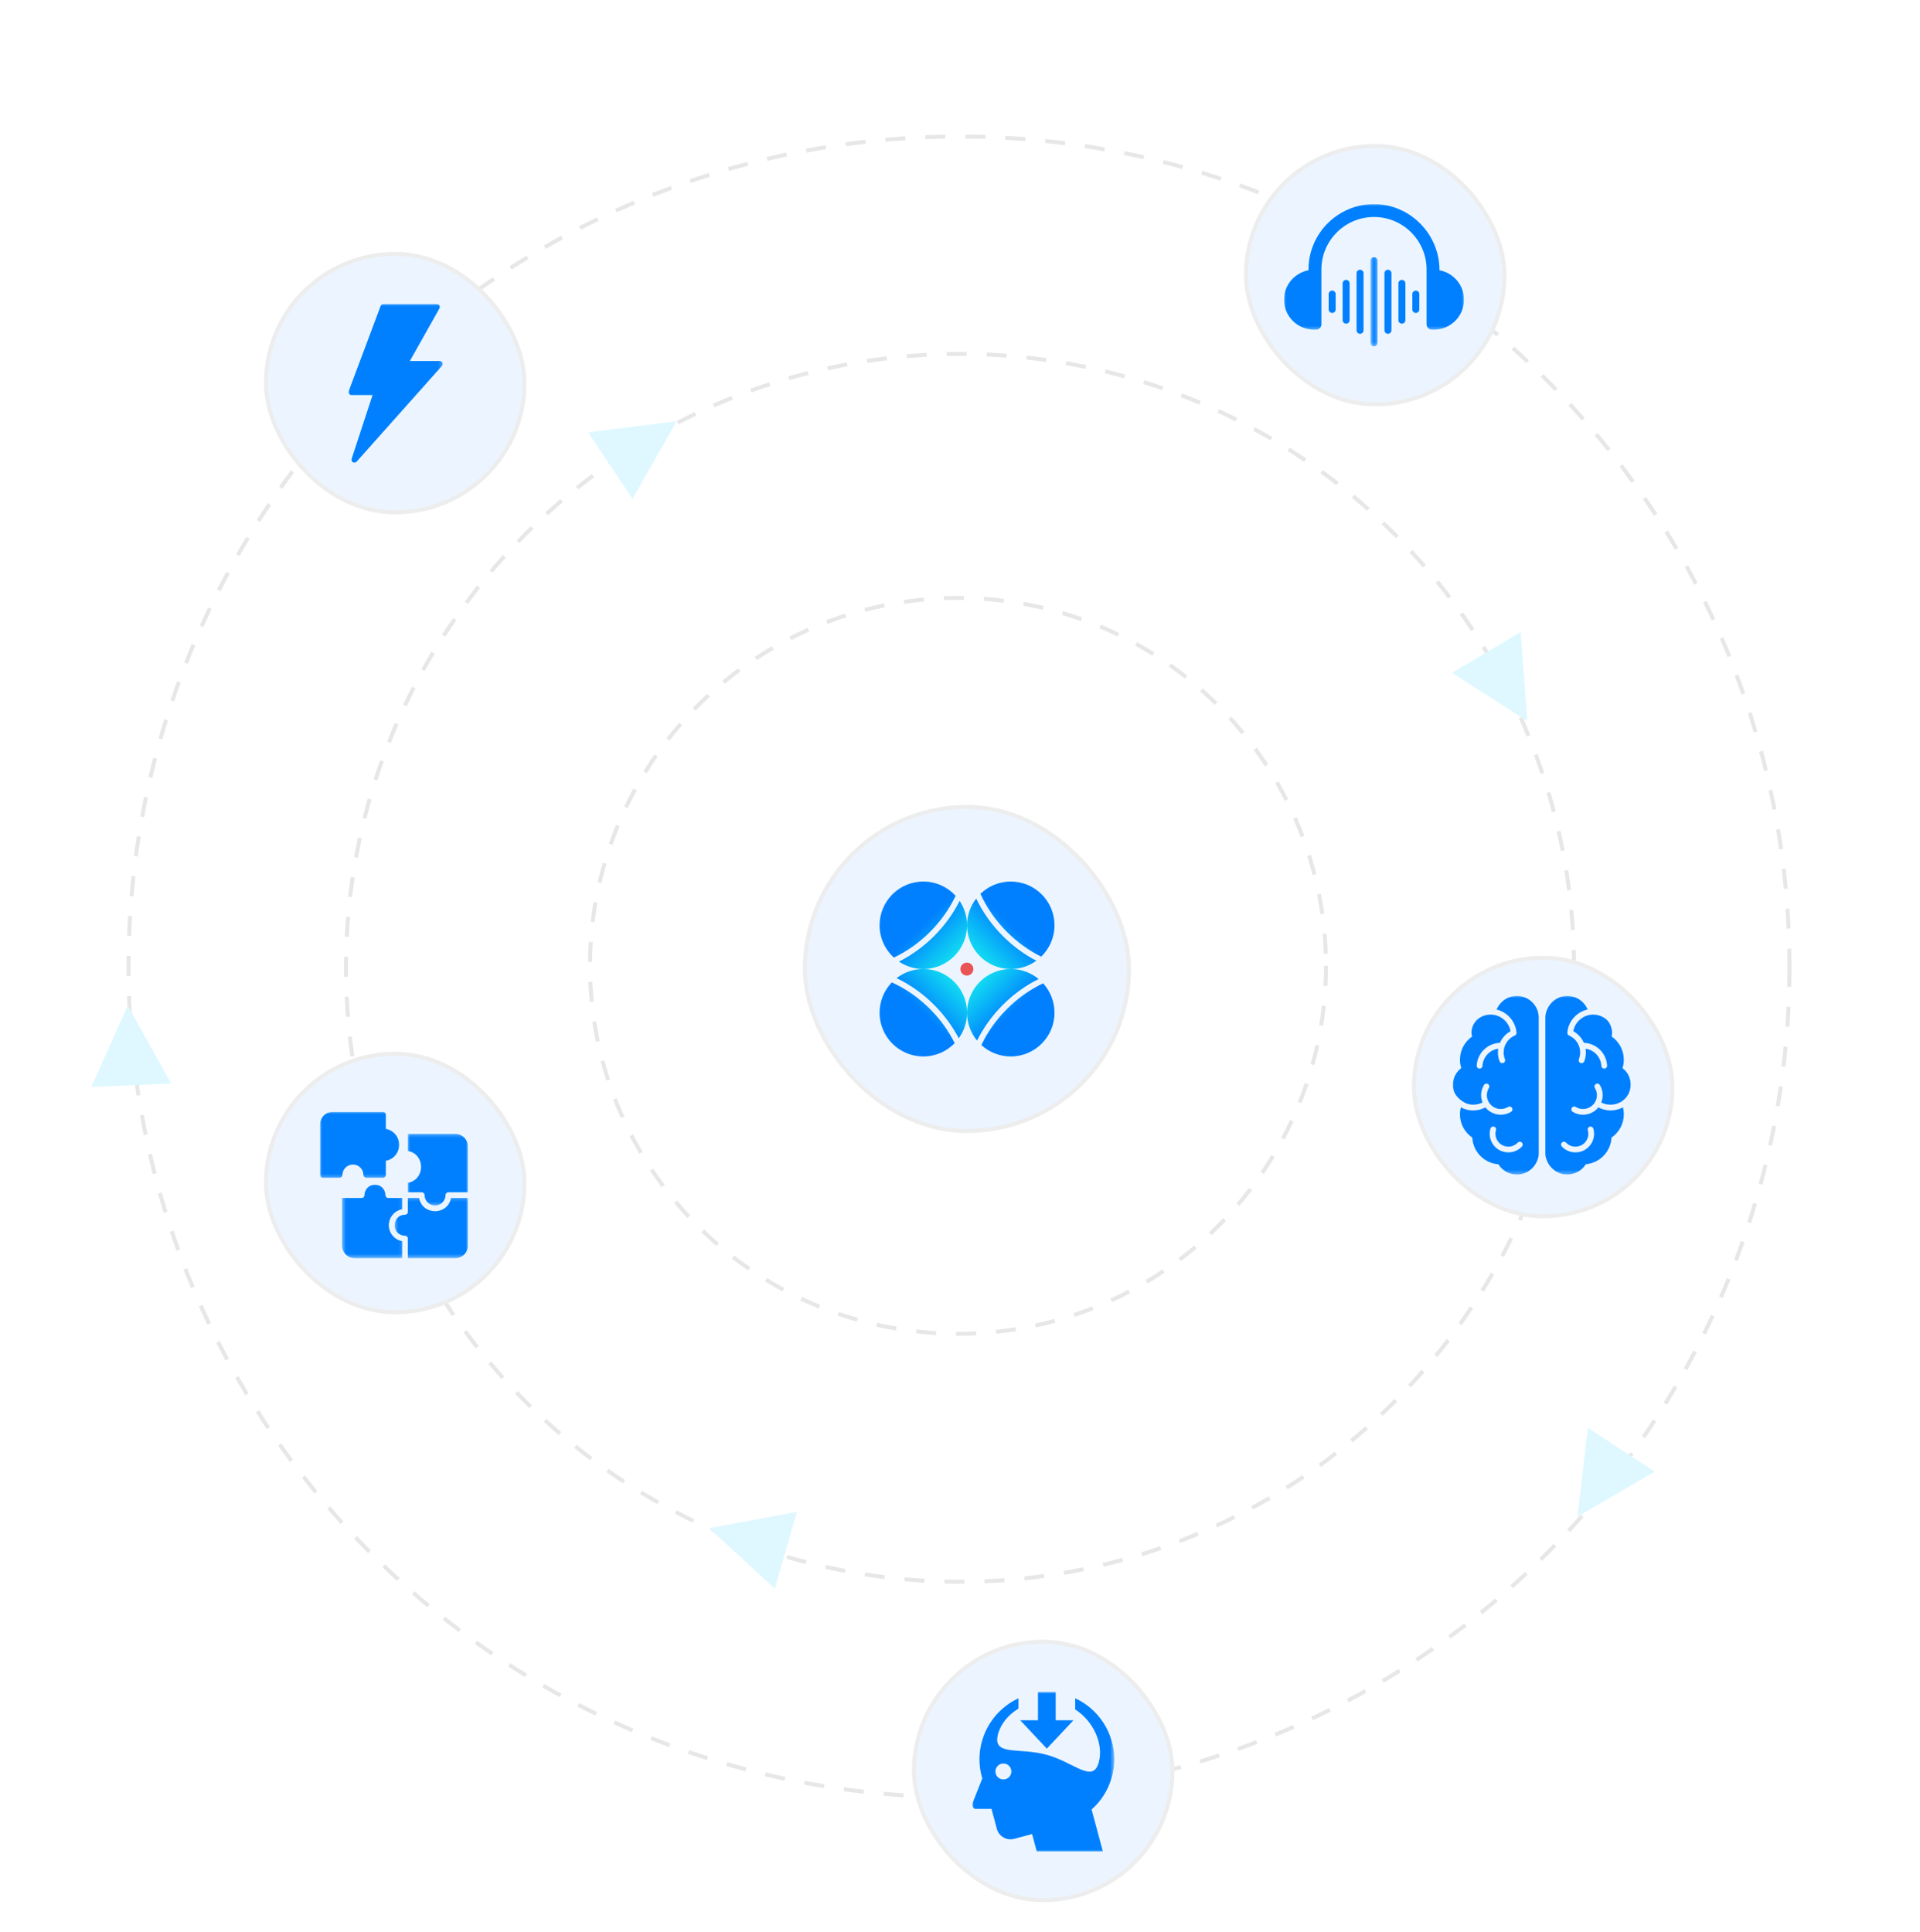 <?xml version="1.0" encoding="UTF-8"?>
<svg xmlns="http://www.w3.org/2000/svg" width="480" height="483" viewBox="0 0 480 483" fill="none">
  <rect width="480" height="483" rx="16" fill="white"></rect>
  <g filter="url(#filter0_d_28_726)">
    <rect x="198" y="198" width="82" height="82" rx="41" fill="#ECF5FF"></rect>
    <rect x="198.5" y="198.5" width="81" height="81" rx="40.5" stroke="#EDEDED"></rect>
    <g clip-path="url(#paint0_diamond_28_726_clip_path)" data-figma-skip-parse="true">
      <g transform="matrix(-1.01092e-06 0.022 -0.022 -1.01092e-06 239.027 239.007)">
        <rect x="0" y="0" width="1000" height="1000" fill="url(#paint0_diamond_28_726)" opacity="1" shape-rendering="crispEdges"></rect>
        <rect x="0" y="0" width="1000" height="1000" transform="scale(1 -1)" fill="url(#paint0_diamond_28_726)" opacity="1" shape-rendering="crispEdges"></rect>
        <rect x="0" y="0" width="1000" height="1000" transform="scale(-1 1)" fill="url(#paint0_diamond_28_726)" opacity="1" shape-rendering="crispEdges"></rect>
        <rect x="0" y="0" width="1000" height="1000" transform="scale(-1)" fill="url(#paint0_diamond_28_726)" opacity="1" shape-rendering="crispEdges"></rect>
      </g>
    </g>
    <path d="M220.224 242.351C223.707 243.911 226.972 246.205 229.762 248.995C232.287 251.521 234.406 254.434 235.941 257.546C233.954 259.596 231.173 260.873 228.093 260.873C222.054 260.873 217.159 255.977 217.16 249.939C217.16 246.991 218.328 244.317 220.224 242.351ZM258.049 242.583C259.816 244.526 260.893 247.108 260.893 249.941C260.893 255.979 255.997 260.874 249.959 260.874C247.125 260.874 244.544 259.796 242.602 258.028C244.153 254.736 246.359 251.652 249.014 248.997C251.67 246.341 254.755 244.135 258.049 242.583ZM249.96 239.008C252.604 239.008 255.03 239.946 256.921 241.509C253.65 243.124 250.607 245.344 247.984 247.967C245.361 250.589 243.142 253.631 241.527 256.901C239.965 255.01 239.027 252.585 239.027 249.94C239.027 243.902 243.922 239.008 249.96 239.008ZM228.094 239.007C234.132 239.007 239.027 243.902 239.027 249.94C239.027 252.327 238.258 254.534 236.96 256.331C235.374 253.277 233.262 250.435 230.792 247.965C228.05 245.222 224.848 242.921 221.407 241.291C223.256 239.86 225.575 239.007 228.094 239.007ZM237.176 221.986C238.345 223.726 239.028 225.82 239.028 228.074C239.027 234.112 234.132 239.007 228.094 239.007C225.84 239.007 223.746 238.324 222.006 237.155C225.22 235.547 228.21 233.356 230.793 230.774C233.377 228.19 235.568 225.2 237.176 221.986ZM241.311 221.389C242.941 224.83 245.242 228.032 247.985 230.774C250.454 233.244 253.297 235.355 256.351 236.942C254.553 238.24 252.347 239.008 249.96 239.008C243.922 239.007 239.028 234.112 239.028 228.074C239.028 225.556 239.881 223.238 241.311 221.389ZM228.095 217.14C231.296 217.14 234.176 218.516 236.176 220.709C234.624 224.003 232.419 227.088 229.763 229.743C227.107 232.399 224.023 234.603 220.729 236.154C218.537 234.154 217.16 231.274 217.161 228.073C217.161 222.034 222.056 217.139 228.095 217.14ZM249.961 217.141C255.999 217.141 260.894 222.036 260.894 228.075C260.894 231.156 259.617 233.936 257.566 235.923C254.454 234.387 251.54 232.27 249.015 229.744C246.225 226.954 243.932 223.689 242.372 220.207C244.338 218.309 247.012 217.141 249.961 217.141Z" data-figma-gradient-fill="{&quot;type&quot;:&quot;GRADIENT_DIAMOND&quot;,&quot;stops&quot;:[{&quot;color&quot;:{&quot;r&quot;:0.094117648899555206,&quot;g&quot;:1.0,&quot;b&quot;:0.92549020051956177,&quot;a&quot;:1.0},&quot;position&quot;:0.0},{&quot;color&quot;:{&quot;r&quot;:0.0,&quot;g&quot;:0.50196081399917603,&quot;b&quot;:1.0,&quot;a&quot;:1.0},&quot;position&quot;:1.0}],&quot;stopsVar&quot;:[{&quot;color&quot;:{&quot;r&quot;:0.094117648899555206,&quot;g&quot;:1.0,&quot;b&quot;:0.92549020051956177,&quot;a&quot;:1.0},&quot;position&quot;:0.0},{&quot;color&quot;:{&quot;r&quot;:0.0,&quot;g&quot;:0.50196081399917603,&quot;b&quot;:1.0,&quot;a&quot;:1.0},&quot;position&quot;:1.0}],&quot;transform&quot;:{&quot;m00&quot;:-0.0020218454301357269,&quot;m01&quot;:-43.73339843750,&quot;m02&quot;:260.89443969726562,&quot;m10&quot;:43.73339843750,&quot;m11&quot;:-0.0020218454301357269,&quot;m12&quot;:217.14118957519531},&quot;opacity&quot;:1.0,&quot;blendMode&quot;:&quot;NORMAL&quot;,&quot;visible&quot;:true}"></path>
    <circle cx="238.985" cy="239.03" r="1.62" transform="rotate(-44.997 238.985 239.03)" fill="#E95454"></circle>
  </g>
  <circle cx="239.5" cy="241.5" r="92" stroke="#E7E7E7" stroke-dasharray="5 5"></circle>
  <circle cx="240" cy="242" r="153.5" stroke="#E7E7E7" stroke-dasharray="5 5"></circle>
  <circle cx="239.75" cy="241.75" r="207.625" stroke="#E7E7E7" stroke-dasharray="5 5"></circle>
  <g filter="url(#filter1_d_28_726)">
    <rect x="311" y="34" width="65.6" height="65.6" rx="32.8" fill="#ECF5FF"></rect>
    <rect x="311.5" y="34.5" width="64.6" height="64.6" rx="32.3" stroke="#EDEDED"></rect>
    <mask id="mask0_28_726" style="mask-type:luminance" maskUnits="userSpaceOnUse" x="321" y="49" width="45" height="32">
      <path d="M321 49H366V80.61H321V49Z" fill="white"></path>
    </mask>
    <g mask="url(#mask0_28_726)">
      <path d="M359.871 65.58V65.515C359.871 56.533 352.508 49.041 343.507 49.037C334.477 49.033 327.129 56.363 327.129 65.373V65.58C323.641 66.222 321 69.272 321 72.939C321 74.403 321.445 75.859 322.256 77.081C322.529 77.493 322.846 77.88 323.198 78.231C324.248 79.28 325.607 80.018 327.129 80.298C327.136 80.299 327.148 80.301 327.162 80.302C327.597 80.38 328.043 80.423 328.5 80.423H329.021C329.757 80.423 330.355 79.828 330.355 79.093V65.373C330.355 58.14 336.251 52.256 343.5 52.256C350.749 52.256 356.645 58.14 356.645 65.373V79.093C356.645 79.828 357.243 80.423 357.979 80.423H358.5C358.957 80.423 359.403 80.38 359.838 80.302C359.852 80.301 359.864 80.299 359.871 80.298C361.393 80.018 362.752 79.28 363.802 78.231C363.96 78.074 364.109 77.911 364.251 77.741C365.047 76.789 365.6 75.639 365.849 74.424C365.949 73.937 366 73.438 366 72.939C366 69.272 363.359 66.222 359.871 65.58Z" fill="#0080FF"></path>
    </g>
    <path d="M333.041 70.66C332.557 70.66 332.166 71.051 332.166 71.534V75.376C332.166 75.858 332.557 76.25 333.041 76.25C333.523 76.25 333.917 75.858 333.917 75.376V71.534C333.917 71.051 333.523 70.66 333.041 70.66Z" fill="#0080FF"></path>
    <path d="M336.528 67.978C336.045 67.978 335.652 68.369 335.652 68.852V78.06C335.652 78.541 336.045 78.933 336.528 78.933C337.01 78.933 337.402 78.541 337.402 78.06V68.852C337.402 68.369 337.01 67.978 336.528 67.978Z" fill="#0080FF"></path>
    <path d="M340.013 65.444C339.531 65.444 339.138 65.835 339.138 66.319V80.593C339.138 81.075 339.531 81.466 340.013 81.466C340.497 81.466 340.889 81.075 340.889 80.593V66.319C340.889 65.835 340.497 65.444 340.013 65.444Z" fill="#0080FF"></path>
    <mask id="mask1_28_726" style="mask-type:luminance" maskUnits="userSpaceOnUse" x="342" y="62" width="3" height="23">
      <path d="M342.573 62.071H344.595V84.646H342.573V62.071Z" fill="white"></path>
    </mask>
    <g mask="url(#mask1_28_726)">
      <path d="M343.5 62.3C343.017 62.3 342.624 62.692 342.624 63.173V83.736C342.624 84.219 343.017 84.609 343.5 84.609C343.983 84.609 344.376 84.219 344.376 83.736V63.173C344.376 62.692 343.983 62.3 343.5 62.3Z" fill="#0080FF"></path>
    </g>
    <path d="M346.987 65.444C346.503 65.444 346.111 65.835 346.111 66.319V80.593C346.111 81.075 346.503 81.466 346.987 81.466C347.469 81.466 347.862 81.075 347.862 80.593V66.319C347.862 65.835 347.469 65.444 346.987 65.444Z" fill="#0080FF"></path>
    <path d="M350.472 67.978C349.99 67.978 349.598 68.369 349.598 68.852V78.06C349.598 78.541 349.99 78.933 350.472 78.933C350.956 78.933 351.348 78.541 351.348 78.06V68.852C351.348 68.369 350.956 67.978 350.472 67.978Z" fill="#0080FF"></path>
    <path d="M353.959 70.66C353.477 70.66 353.083 71.051 353.083 71.534V75.376C353.083 75.858 353.477 76.25 353.959 76.25C354.443 76.25 354.834 75.858 354.834 75.376V71.534C354.834 71.051 354.443 70.66 353.959 70.66Z" fill="#0080FF"></path>
  </g>
  <g filter="url(#filter2_d_28_726)">
    <rect x="353" y="237" width="65.6" height="65.6" rx="32.8" fill="#ECF5FF"></rect>
    <rect x="353.5" y="237.5" width="64.6" height="64.6" rx="32.3" stroke="#EDEDED"></rect>
    <mask id="mask2_28_726" style="mask-type:luminance" maskUnits="userSpaceOnUse" x="363" y="247" width="45" height="45">
      <path d="M363 247H408V291.659H363V247Z" fill="white"></path>
    </mask>
    <g mask="url(#mask2_28_726)">
      <path d="M379.222 247.014C376.926 247.014 374.964 248.429 374.156 250.432C376.828 251.075 378.902 253.383 379.127 256.212C379.152 256.517 378.978 256.805 378.696 256.925C376.418 257.898 375.315 260.556 376.239 262.852C376.386 263.218 376.207 263.635 375.839 263.783C375.752 263.816 375.662 263.834 375.573 263.834C375.289 263.834 375.019 263.664 374.907 263.385C374.49 262.348 374.39 261.256 374.557 260.216C372.426 260.517 370.725 262.295 370.61 264.519C370.591 264.903 370.274 265.2 369.894 265.2C369.882 265.2 369.87 265.198 369.857 265.198C369.461 265.178 369.158 264.841 369.177 264.447C369.341 261.309 371.897 258.85 374.99 258.745C375.516 257.542 376.427 256.503 377.636 255.849C377.213 253.479 375.109 251.684 372.648 251.684C371.487 251.684 370.369 252.078 369.486 252.794C367.97 254.021 367.586 256.112 368.039 257.162C366.198 258.433 364.99 260.555 364.99 262.959C364.99 263.692 365.102 264.401 365.31 265.065L365.317 265.075C363.156 266.648 362.551 269.796 364.01 271.847C364.781 272.929 366.182 273.948 367.521 274.155C368.6 274.324 369.683 274.145 370.635 273.651C370.548 273.436 370.477 273.213 370.422 272.984C370.113 271.712 370.319 270.398 371.001 269.282C371.207 268.944 371.647 268.838 371.986 269.044C372.325 269.248 372.432 269.69 372.226 270.026C371.743 270.816 371.597 271.746 371.816 272.646C372.034 273.545 372.59 274.306 373.383 274.788C374.504 275.469 375.898 275.466 377.016 274.779C377.354 274.571 377.796 274.676 378.004 275.013C378.211 275.349 378.106 275.789 377.769 275.997C376.974 276.485 376.082 276.728 375.191 276.728C374.309 276.728 373.424 276.489 372.636 276.009C372.137 275.707 371.706 275.326 371.352 274.883C370.415 275.384 369.38 275.651 368.318 275.651C367.979 275.651 367.638 275.624 367.299 275.571C366.556 275.453 365.853 275.217 365.212 274.871C365.068 275.432 364.99 276.02 364.99 276.625C364.99 279.044 366.212 281.178 368.073 282.447C368.252 285.993 371.057 288.847 374.589 289.113C375.555 290.651 377.268 291.675 379.222 291.675C381.775 291.675 383.842 289.953 384.518 287.614C384.616 287.279 384.687 286.876 384.687 286.499C384.687 286.499 384.685 252.312 384.681 252.249C384.566 249.338 382.167 247.014 379.222 247.014ZM380.486 284.674C379.587 285.627 378.362 286.142 377.098 286.142C376.661 286.142 376.219 286.08 375.786 285.954C374.591 285.608 373.602 284.816 373.004 283.728C372.405 282.641 372.267 281.384 372.615 280.192C372.727 279.812 373.124 279.596 373.504 279.706C373.886 279.816 374.104 280.214 373.992 280.592C373.495 282.295 374.481 284.084 376.187 284.58C377.359 284.921 378.605 284.582 379.44 283.694C379.712 283.406 380.166 283.392 380.454 283.662C380.743 283.934 380.757 284.386 380.486 284.674ZM402.627 275.649C401.565 275.649 400.53 275.384 399.591 274.883C399.238 275.326 398.806 275.707 398.309 276.009C397.519 276.489 396.636 276.728 395.752 276.728C394.861 276.728 393.969 276.485 393.176 275.997C392.838 275.789 392.734 275.349 392.941 275.013C393.149 274.676 393.591 274.571 393.929 274.779C395.047 275.466 396.439 275.469 397.561 274.788C398.353 274.306 398.911 273.545 399.129 272.646C399.348 271.748 399.202 270.817 398.719 270.026C398.513 269.69 398.62 269.248 398.957 269.044C399.296 268.838 399.738 268.944 399.944 269.282C400.626 270.398 400.832 271.712 400.523 272.984C400.468 273.213 400.395 273.435 400.31 273.651C401.262 274.145 402.343 274.324 403.424 274.157C404.761 273.948 405.942 273.234 406.736 272.14C408.202 270.12 408.012 266.872 405.626 265.077L405.635 265.066L405.631 265.065C405.841 264.401 405.954 263.694 405.954 262.961C405.954 260.556 404.747 258.435 402.904 257.162C403.241 256.112 402.904 253.893 401.418 252.753C400.534 252.075 399.443 251.686 398.305 251.686C395.844 251.686 393.74 253.479 393.318 255.849C394.527 256.505 395.438 257.542 395.963 258.745C399.056 258.852 401.613 261.309 401.777 264.447C401.796 264.841 401.492 265.178 401.097 265.198C401.084 265.2 401.072 265.2 401.059 265.2C400.679 265.2 400.363 264.903 400.344 264.521C400.228 262.295 398.531 260.516 396.397 260.216C396.564 261.256 396.464 262.348 396.047 263.385C395.935 263.664 395.665 263.834 395.381 263.834C395.292 263.834 395.202 263.818 395.115 263.783C394.747 263.635 394.568 263.218 394.715 262.852C395.638 260.558 394.536 257.898 392.258 256.925C391.975 256.805 391.801 256.517 391.826 256.212C392.055 253.349 394.177 251.02 396.899 250.411C396.084 248.42 394.129 247.014 391.842 247.014C389.138 247.014 386.991 248.953 386.436 251.503C386.374 251.789 386.34 252.13 386.34 252.44V286.497C386.34 286.948 386.441 287.419 386.574 287.81C387.339 290.042 389.335 291.673 391.819 291.673C393.776 291.673 395.491 290.647 396.457 289.106C399.941 288.792 402.695 285.958 402.872 282.447C404.733 281.176 405.954 279.044 405.954 276.624C405.954 276.018 405.876 275.432 405.733 274.871C405.092 275.216 404.388 275.453 403.646 275.569C403.305 275.624 402.964 275.649 402.627 275.649ZM397.941 283.729C397.341 284.816 396.354 285.608 395.159 285.956C394.726 286.082 394.284 286.142 393.847 286.142C392.583 286.142 391.356 285.627 390.459 284.676C390.187 284.386 390.202 283.934 390.489 283.664C390.779 283.392 391.231 283.406 391.503 283.696C392.339 284.582 393.586 284.921 394.758 284.582C395.585 284.34 396.269 283.793 396.682 283.04C397.096 282.288 397.192 281.419 396.952 280.594C396.841 280.214 397.059 279.818 397.439 279.706C397.821 279.596 398.218 279.814 398.328 280.192C398.678 281.384 398.54 282.641 397.941 283.729Z" fill="#0080FF"></path>
    </g>
  </g>
  <g filter="url(#filter3_d_28_726)">
    <rect x="66" y="261" width="65.6" height="65.6" rx="32.8" fill="#ECF5FF"></rect>
    <rect x="66.5" y="261.5" width="64.6" height="64.6" rx="32.3" stroke="#EDEDED"></rect>
    <mask id="mask3_28_726" style="mask-type:luminance" maskUnits="userSpaceOnUse" x="80" y="276" width="21" height="17">
      <path d="M80 276H100.143V292.672H80V276Z" fill="white"></path>
    </mask>
    <g mask="url(#mask3_28_726)">
      <path d="M90.855 291.768C90.855 291.863 90.874 291.954 90.91 292.042C90.947 292.129 90.998 292.206 91.064 292.274C91.131 292.34 91.208 292.391 91.296 292.427C91.383 292.464 91.475 292.482 91.568 292.482H95.746C95.839 292.482 95.93 292.464 96.018 292.427C96.106 292.391 96.182 292.34 96.248 292.274C96.316 292.206 96.367 292.129 96.403 292.042C96.44 291.954 96.458 291.863 96.458 291.768V288.237C96.69 288.197 96.917 288.135 97.138 288.054C97.359 287.972 97.571 287.871 97.776 287.754C97.981 287.636 98.172 287.5 98.352 287.349C98.532 287.197 98.699 287.031 98.849 286.85C99 286.669 99.136 286.475 99.253 286.272C99.37 286.068 99.468 285.854 99.549 285.633C99.629 285.41 99.691 285.183 99.731 284.951C99.772 284.719 99.793 284.485 99.793 284.249C99.793 284.014 99.772 283.78 99.731 283.548C99.691 283.314 99.629 283.087 99.549 282.866C99.468 282.645 99.37 282.431 99.253 282.226C99.136 282.022 99 281.83 98.849 281.649C98.699 281.468 98.532 281.302 98.352 281.15C98.172 280.998 97.981 280.863 97.776 280.744C97.571 280.625 97.359 280.527 97.138 280.444C96.917 280.364 96.69 280.302 96.458 280.26V276.729C96.458 276.634 96.442 276.543 96.405 276.455C96.369 276.367 96.318 276.291 96.25 276.223C96.184 276.157 96.106 276.104 96.018 276.069C95.93 276.033 95.839 276.015 95.746 276.015H83.151C82.946 276.015 82.741 276.035 82.538 276.075C82.335 276.115 82.14 276.175 81.95 276.254C81.758 276.333 81.577 276.431 81.407 276.545C81.235 276.66 81.076 276.79 80.93 276.936C80.784 277.082 80.654 277.241 80.539 277.413C80.426 277.584 80.329 277.765 80.249 277.957C80.17 278.147 80.112 278.345 80.071 278.546C80.031 278.749 80.011 278.953 80.011 279.16V291.768C80.011 291.863 80.029 291.954 80.066 292.042C80.102 292.129 80.153 292.206 80.219 292.274C80.287 292.34 80.364 292.391 80.451 292.427C80.539 292.464 80.63 292.482 80.724 292.482H84.901C84.995 292.482 85.086 292.464 85.174 292.427C85.261 292.391 85.338 292.34 85.404 292.274C85.472 292.206 85.523 292.129 85.559 292.042C85.596 291.954 85.614 291.863 85.614 291.768C85.616 291.598 85.634 291.428 85.671 291.261C85.705 291.093 85.757 290.931 85.822 290.773C85.89 290.616 85.97 290.466 86.067 290.326C86.162 290.183 86.272 290.053 86.392 289.933C86.513 289.812 86.647 289.706 86.789 289.611C86.93 289.516 87.082 289.438 87.239 289.372C87.398 289.308 87.56 289.258 87.727 289.226C87.895 289.193 88.063 289.176 88.235 289.176C88.405 289.176 88.575 289.193 88.743 289.226C88.909 289.258 89.072 289.308 89.231 289.372C89.388 289.438 89.538 289.516 89.68 289.611C89.823 289.706 89.954 289.812 90.077 289.933C90.197 290.053 90.307 290.183 90.402 290.326C90.499 290.466 90.579 290.616 90.647 290.773C90.713 290.931 90.764 291.093 90.799 291.261C90.833 291.428 90.853 291.598 90.855 291.768Z" fill="#0080FF"></path>
    </g>
    <mask id="mask4_28_726" style="mask-type:luminance" maskUnits="userSpaceOnUse" x="101" y="281" width="16" height="19">
      <path d="M101.821 281.315H117V299.561H101.821V281.315Z" fill="white"></path>
    </mask>
    <g mask="url(#mask4_28_726)">
      <path d="M113.848 281.535H101.969C101.969 282.419 101.967 284.859 101.969 285.78C106.371 286.589 106.364 292.945 101.969 293.757V296.114H105.43C105.525 296.116 105.617 296.134 105.704 296.169C105.792 296.206 105.869 296.259 105.935 296.325C106.002 296.392 106.053 296.469 106.09 296.557C106.126 296.644 106.145 296.736 106.145 296.831C106.146 297.001 106.165 297.171 106.199 297.337C106.236 297.505 106.285 297.668 106.353 297.825C106.421 297.982 106.501 298.132 106.596 298.273C106.693 298.413 106.801 298.545 106.923 298.666C107.044 298.784 107.177 298.892 107.318 298.987C107.46 299.08 107.612 299.161 107.769 299.227C107.926 299.291 108.089 299.34 108.257 299.373C108.425 299.406 108.593 299.422 108.765 299.422C108.935 299.422 109.105 299.406 109.271 299.373C109.44 299.34 109.602 299.291 109.761 299.227C109.918 299.161 110.068 299.08 110.211 298.987C110.353 298.892 110.485 298.784 110.607 298.666C110.728 298.545 110.838 298.413 110.933 298.273C111.03 298.132 111.11 297.982 111.178 297.825C111.243 297.668 111.295 297.505 111.329 297.337C111.364 297.171 111.382 297.001 111.384 296.829C111.386 296.736 111.404 296.644 111.441 296.557C111.475 296.469 111.528 296.392 111.594 296.325C111.662 296.259 111.739 296.206 111.826 296.169C111.914 296.134 112.004 296.116 112.099 296.114C113.069 296.114 116.059 296.116 116.989 296.114V284.68C116.989 284.473 116.969 284.269 116.929 284.066C116.888 283.863 116.828 283.666 116.75 283.475C116.671 283.285 116.574 283.104 116.459 282.933C116.346 282.761 116.214 282.602 116.07 282.456C115.924 282.31 115.765 282.18 115.593 282.065C115.421 281.95 115.24 281.853 115.05 281.774C114.86 281.694 114.663 281.635 114.462 281.595C114.259 281.555 114.054 281.535 113.848 281.535Z" fill="#0080FF"></path>
    </g>
    <mask id="mask5_28_726" style="mask-type:luminance" maskUnits="userSpaceOnUse" x="98" y="297" width="19" height="16">
      <path d="M98.546 297.222H117V312.597H98.546V297.222Z" fill="white"></path>
    </mask>
    <g mask="url(#mask5_28_726)">
      <path d="M112.749 297.545C111.936 301.953 105.587 301.946 104.781 297.545H101.969V301.012C101.969 301.105 101.951 301.197 101.914 301.284C101.879 301.372 101.826 301.451 101.761 301.517C101.693 301.584 101.616 301.635 101.528 301.672C101.441 301.708 101.349 301.727 101.254 301.727C97.802 301.814 97.797 306.888 101.254 306.972C101.349 306.973 101.441 306.992 101.527 307.026C101.614 307.063 101.691 307.116 101.759 307.182C101.826 307.249 101.877 307.326 101.914 307.414C101.951 307.502 101.969 307.593 101.969 307.686C101.971 308.657 101.967 311.654 101.969 312.584H113.848C114.054 312.584 114.259 312.564 114.462 312.523C114.663 312.481 114.86 312.423 115.05 312.344C115.24 312.264 115.421 312.167 115.593 312.054C115.765 311.939 115.924 311.807 116.07 311.663C116.214 311.517 116.346 311.358 116.459 311.186C116.574 311.014 116.671 310.833 116.75 310.641C116.828 310.451 116.888 310.254 116.929 310.051C116.969 309.85 116.989 309.645 116.989 309.439V297.545H112.749Z" fill="#0080FF"></path>
    </g>
    <mask id="mask6_28_726" style="mask-type:luminance" maskUnits="userSpaceOnUse" x="85" y="293" width="16" height="20">
      <path d="M85.447 293.947H100.885V312.596H85.447V293.947Z" fill="white"></path>
    </mask>
    <g mask="url(#mask6_28_726)">
      <path d="M97.207 304.349C97.208 304.114 97.228 303.88 97.27 303.648C97.311 303.415 97.373 303.189 97.453 302.968C97.534 302.747 97.632 302.533 97.751 302.328C97.868 302.125 98.001 301.932 98.153 301.752C98.305 301.572 98.469 301.405 98.65 301.252C98.829 301.1 99.021 300.965 99.226 300.846C99.429 300.729 99.641 300.629 99.862 300.546C100.083 300.466 100.31 300.404 100.54 300.362V297.546H97.071C96.976 297.544 96.885 297.526 96.799 297.491C96.711 297.454 96.635 297.401 96.567 297.335C96.499 297.268 96.448 297.191 96.412 297.103C96.375 297.016 96.357 296.924 96.357 296.831C96.357 296.657 96.34 296.487 96.307 296.319C96.273 296.151 96.223 295.987 96.157 295.828C96.092 295.669 96.011 295.517 95.916 295.375C95.821 295.232 95.712 295.099 95.591 294.978C95.469 294.856 95.337 294.748 95.195 294.653C95.052 294.556 94.9 294.475 94.741 294.41C94.584 294.344 94.42 294.295 94.251 294.262C94.083 294.227 93.913 294.21 93.742 294.21C93.57 294.21 93.398 294.227 93.23 294.262C93.062 294.295 92.897 294.344 92.74 294.41C92.581 294.475 92.43 294.556 92.287 294.653C92.144 294.748 92.013 294.856 91.89 294.978C91.77 295.099 91.66 295.232 91.565 295.375C91.47 295.517 91.39 295.669 91.324 295.828C91.258 295.987 91.209 296.151 91.174 296.319C91.141 296.487 91.125 296.657 91.125 296.831C91.125 296.924 91.106 297.016 91.07 297.103C91.033 297.191 90.982 297.268 90.915 297.335C90.847 297.401 90.77 297.454 90.682 297.491C90.597 297.526 90.505 297.544 90.41 297.546C89.44 297.546 86.445 297.544 85.512 297.546V309.439C85.512 309.645 85.534 309.85 85.575 310.053C85.615 310.256 85.675 310.451 85.754 310.643C85.834 310.833 85.931 311.014 86.046 311.186C86.161 311.358 86.291 311.517 86.437 311.663C86.583 311.809 86.742 311.939 86.914 312.054C87.086 312.169 87.267 312.266 87.459 312.345C87.649 312.423 87.846 312.483 88.047 312.524C88.25 312.564 88.455 312.584 88.661 312.584H100.54C100.54 311.699 100.542 309.258 100.54 308.337C100.31 308.297 100.083 308.235 99.862 308.154C99.641 308.072 99.427 307.971 99.224 307.854C99.019 307.736 98.828 307.6 98.648 307.449C98.468 307.297 98.301 307.131 98.151 306.95C98 306.769 97.864 306.575 97.748 306.371C97.63 306.168 97.532 305.954 97.45 305.733C97.369 305.512 97.309 305.283 97.269 305.051C97.227 304.819 97.207 304.585 97.207 304.349Z" fill="#0080FF"></path>
    </g>
  </g>
  <g filter="url(#filter4_d_28_726)">
    <rect x="66" y="61" width="65.6" height="65.6" rx="32.8" fill="#ECF5FF"></rect>
    <rect x="66.5" y="61.5" width="64.6" height="64.6" rx="32.3" stroke="#EDEDED"></rect>
    <mask id="mask7_28_726" style="mask-type:luminance" maskUnits="userSpaceOnUse" x="87" y="74" width="24" height="40">
      <path d="M87 74H110.738V114H87V74Z" fill="white"></path>
    </mask>
    <g mask="url(#mask7_28_726)">
      <path d="M109.939 88.269H102.462L109.879 75.089C110.152 74.605 109.799 74.003 109.243 74.003H95.856C95.549 74.003 95.276 74.19 95.167 74.478L87.18 95.785C87 96.262 87.357 96.771 87.869 96.771H93.143L87.906 112.731C87.659 113.482 88.623 114.034 89.151 113.44L110.491 89.481C110.906 89.009 110.572 88.269 109.939 88.269Z" fill="#0080FF"></path>
    </g>
  </g>
  <g filter="url(#filter5_d_28_726)">
    <rect x="228" y="408" width="65.6" height="65.6" rx="32.8" fill="#ECF5FF"></rect>
    <rect x="228.5" y="408.5" width="64.6" height="64.6" rx="32.3" stroke="#EDEDED"></rect>
    <mask id="mask8_28_726" style="mask-type:luminance" maskUnits="userSpaceOnUse" x="243" y="421" width="36" height="40">
      <path d="M243 421H278.556V461H243V421Z" fill="white"></path>
    </mask>
    <g mask="url(#mask8_28_726)">
      <path d="M259.493 421.046V428.136H255.058L261.71 435.225L268.359 428.136H263.926V421.046H259.493ZM254.617 422.632C253.891 422.968 253.195 423.353 252.526 423.788C251.858 424.223 251.223 424.702 250.622 425.227C250.022 425.753 249.46 426.316 248.939 426.922C248.419 427.526 247.944 428.164 247.514 428.836C247.084 429.507 246.704 430.207 246.374 430.933C246.044 431.658 245.766 432.404 245.543 433.17C245.317 433.934 245.149 434.712 245.035 435.502C244.921 436.291 244.863 437.084 244.863 437.883C244.865 439.519 245.101 441.12 245.571 442.688L243.187 448.685C243.097 448.909 243.068 449.15 243.1 449.407C243.131 449.661 243.216 449.874 243.353 450.039C243.49 450.203 243.646 450.286 243.824 450.286H247.873L249.208 455.271C249.715 457.167 251.654 458.286 253.552 457.777L258.025 456.581L259.196 460.954H275.72L272.902 450.443C273.789 449.654 274.584 448.782 275.288 447.825C275.99 446.868 276.586 445.848 277.072 444.766C277.56 443.683 277.929 442.563 278.179 441.401C278.428 440.242 278.556 439.069 278.556 437.881C278.556 437.084 278.498 436.291 278.384 435.502C278.27 434.712 278.1 433.934 277.877 433.17C277.653 432.404 277.375 431.658 277.045 430.933C276.715 430.207 276.335 429.507 275.905 428.836C275.475 428.164 275 427.526 274.48 426.922C273.959 426.316 273.397 425.751 272.798 425.227C272.196 424.702 271.561 424.223 270.892 423.788C270.224 423.353 269.528 422.968 268.803 422.632V425.414C273.438 428.438 275.89 434.071 274.719 438.546C273.266 444.106 268.635 438.674 261.669 436.76C254.705 434.847 248.044 437.177 249.497 431.619C250.172 429.04 252.076 426.745 254.617 425.215V422.634M250.849 438.944C250.98 438.944 251.11 438.955 251.237 438.982C251.366 439.007 251.492 439.046 251.611 439.094C251.733 439.144 251.848 439.206 251.956 439.279C252.066 439.353 252.167 439.436 252.259 439.528C252.352 439.621 252.435 439.721 252.508 439.829C252.58 439.939 252.641 440.053 252.691 440.174C252.742 440.296 252.78 440.419 252.805 440.549C252.83 440.676 252.844 440.805 252.844 440.936C252.844 441.068 252.83 441.197 252.805 441.326C252.78 441.455 252.742 441.579 252.691 441.7C252.641 441.822 252.58 441.936 252.508 442.046C252.435 442.154 252.352 442.254 252.259 442.347C252.167 442.439 252.066 442.522 251.956 442.595C251.848 442.667 251.733 442.728 251.611 442.779C251.492 442.829 251.366 442.867 251.237 442.892C251.11 442.918 250.98 442.931 250.849 442.931C250.718 442.931 250.589 442.918 250.46 442.892C250.33 442.867 250.207 442.829 250.085 442.779C249.964 442.728 249.85 442.667 249.74 442.595C249.632 442.522 249.53 442.439 249.437 442.347C249.345 442.254 249.264 442.154 249.19 442.046C249.117 441.936 249.055 441.822 249.005 441.7C248.955 441.579 248.918 441.455 248.891 441.326C248.866 441.197 248.855 441.068 248.855 440.936C248.855 440.805 248.866 440.676 248.891 440.549C248.918 440.419 248.955 440.296 249.005 440.174C249.055 440.053 249.117 439.939 249.19 439.829C249.264 439.721 249.345 439.621 249.437 439.528C249.53 439.436 249.632 439.353 249.74 439.279C249.85 439.206 249.964 439.144 250.085 439.096C250.207 439.046 250.33 439.007 250.46 438.982C250.589 438.955 250.718 438.944 250.849 438.944Z" fill="#0080FF"></path>
    </g>
  </g>
  <path d="M381.826 180.3L363 168.234L380.183 158L381.826 180.3Z" fill="#DFF8FF"></path>
  <path d="M394.368 379.211L396.951 357L413.687 367.951L394.368 379.211Z" fill="#DFF8FF"></path>
  <path d="M177.252 382.099L199.236 378.015L193.709 397.237L177.252 382.099Z" fill="#DFF8FF"></path>
  <path d="M31.939 251.384L42.799 270.93L22.818 271.799L31.939 251.384Z" fill="#DFF8FF"></path>
  <path d="M169.185 105.315L158.11 124.74L147 108.11L169.185 105.315Z" fill="#DFF8FF"></path>
  <defs>
    <filter id="filter0_d_28_726" x="190.893" y="191.44" width="101.68" height="101.68" filterUnits="userSpaceOnUse" color-interpolation-filters="sRGB">
      <feFlood flood-opacity="0" result="BackgroundImageFix"></feFlood>
      <feColorMatrix in="SourceAlpha" type="matrix" values="0 0 0 0 0 0 0 0 0 0 0 0 0 0 0 0 0 0 127 0" result="hardAlpha"></feColorMatrix>
      <feOffset dx="2.733" dy="3.28"></feOffset>
      <feGaussianBlur stdDeviation="4.92"></feGaussianBlur>
      <feComposite in2="hardAlpha" operator="out"></feComposite>
      <feColorMatrix type="matrix" values="0 0 0 0 0 0 0 0 0 0 0 0 0 0 0 0 0 0 0.2 0"></feColorMatrix>
      <feBlend mode="normal" in2="BackgroundImageFix" result="effect1_dropShadow_28_726"></feBlend>
      <feBlend mode="normal" in="SourceGraphic" in2="effect1_dropShadow_28_726" result="shape"></feBlend>
    </filter>
    <clipPath id="paint0_diamond_28_726_clip_path">
      <path d="M220.224 242.351C223.707 243.911 226.972 246.205 229.762 248.995C232.287 251.521 234.406 254.434 235.941 257.546C233.954 259.596 231.173 260.873 228.093 260.873C222.054 260.873 217.159 255.977 217.16 249.939C217.16 246.991 218.328 244.317 220.224 242.351ZM258.049 242.583C259.816 244.526 260.893 247.108 260.893 249.941C260.893 255.979 255.997 260.874 249.959 260.874C247.125 260.874 244.544 259.796 242.602 258.028C244.153 254.736 246.359 251.652 249.014 248.997C251.67 246.341 254.755 244.135 258.049 242.583ZM249.96 239.008C252.604 239.008 255.03 239.946 256.921 241.509C253.65 243.124 250.607 245.344 247.984 247.967C245.361 250.589 243.142 253.631 241.527 256.901C239.965 255.01 239.027 252.585 239.027 249.94C239.027 243.902 243.922 239.008 249.96 239.008ZM228.094 239.007C234.132 239.007 239.027 243.902 239.027 249.94C239.027 252.327 238.258 254.534 236.96 256.331C235.374 253.277 233.262 250.435 230.792 247.965C228.05 245.222 224.848 242.921 221.407 241.291C223.256 239.86 225.575 239.007 228.094 239.007ZM237.176 221.986C238.345 223.726 239.028 225.82 239.028 228.074C239.027 234.112 234.132 239.007 228.094 239.007C225.84 239.007 223.746 238.324 222.006 237.155C225.22 235.547 228.21 233.356 230.793 230.774C233.377 228.19 235.568 225.2 237.176 221.986ZM241.311 221.389C242.941 224.83 245.242 228.032 247.985 230.774C250.454 233.244 253.297 235.355 256.351 236.942C254.553 238.24 252.347 239.008 249.96 239.008C243.922 239.007 239.028 234.112 239.028 228.074C239.028 225.556 239.881 223.238 241.311 221.389ZM228.095 217.14C231.296 217.14 234.176 218.516 236.176 220.709C234.624 224.003 232.419 227.088 229.763 229.743C227.107 232.399 224.023 234.603 220.729 236.154C218.537 234.154 217.16 231.274 217.161 228.073C217.161 222.034 222.056 217.139 228.095 217.14ZM249.961 217.141C255.999 217.141 260.894 222.036 260.894 228.075C260.894 231.156 259.617 233.936 257.566 235.923C254.454 234.387 251.54 232.27 249.015 229.744C246.225 226.954 243.932 223.689 242.372 220.207C244.338 218.309 247.012 217.141 249.961 217.141Z"></path>
    </clipPath>
    <filter id="filter1_d_28_726" x="299.9" y="24.9" width="87.8" height="87.8" filterUnits="userSpaceOnUse" color-interpolation-filters="sRGB">
      <feFlood flood-opacity="0" result="BackgroundImageFix"></feFlood>
      <feColorMatrix in="SourceAlpha" type="matrix" values="0 0 0 0 0 0 0 0 0 0 0 0 0 0 0 0 0 0 127 0" result="hardAlpha"></feColorMatrix>
      <feOffset dy="2"></feOffset>
      <feGaussianBlur stdDeviation="5.55"></feGaussianBlur>
      <feComposite in2="hardAlpha" operator="out"></feComposite>
      <feColorMatrix type="matrix" values="0 0 0 0 0 0 0 0 0 0 0 0 0 0 0 0 0 0 0.2 0"></feColorMatrix>
      <feBlend mode="normal" in2="BackgroundImageFix" result="effect1_dropShadow_28_726"></feBlend>
      <feBlend mode="normal" in="SourceGraphic" in2="effect1_dropShadow_28_726" result="shape"></feBlend>
    </filter>
    <filter id="filter2_d_28_726" x="341.9" y="227.9" width="87.8" height="87.8" filterUnits="userSpaceOnUse" color-interpolation-filters="sRGB">
      <feFlood flood-opacity="0" result="BackgroundImageFix"></feFlood>
      <feColorMatrix in="SourceAlpha" type="matrix" values="0 0 0 0 0 0 0 0 0 0 0 0 0 0 0 0 0 0 127 0" result="hardAlpha"></feColorMatrix>
      <feOffset dy="2"></feOffset>
      <feGaussianBlur stdDeviation="5.55"></feGaussianBlur>
      <feComposite in2="hardAlpha" operator="out"></feComposite>
      <feColorMatrix type="matrix" values="0 0 0 0 0 0 0 0 0 0 0 0 0 0 0 0 0 0 0.2 0"></feColorMatrix>
      <feBlend mode="normal" in2="BackgroundImageFix" result="effect1_dropShadow_28_726"></feBlend>
      <feBlend mode="normal" in="SourceGraphic" in2="effect1_dropShadow_28_726" result="shape"></feBlend>
    </filter>
    <filter id="filter3_d_28_726" x="54.9" y="251.9" width="87.8" height="87.8" filterUnits="userSpaceOnUse" color-interpolation-filters="sRGB">
      <feFlood flood-opacity="0" result="BackgroundImageFix"></feFlood>
      <feColorMatrix in="SourceAlpha" type="matrix" values="0 0 0 0 0 0 0 0 0 0 0 0 0 0 0 0 0 0 127 0" result="hardAlpha"></feColorMatrix>
      <feOffset dy="2"></feOffset>
      <feGaussianBlur stdDeviation="5.55"></feGaussianBlur>
      <feComposite in2="hardAlpha" operator="out"></feComposite>
      <feColorMatrix type="matrix" values="0 0 0 0 0 0 0 0 0 0 0 0 0 0 0 0 0 0 0.2 0"></feColorMatrix>
      <feBlend mode="normal" in2="BackgroundImageFix" result="effect1_dropShadow_28_726"></feBlend>
      <feBlend mode="normal" in="SourceGraphic" in2="effect1_dropShadow_28_726" result="shape"></feBlend>
    </filter>
    <filter id="filter4_d_28_726" x="54.9" y="51.9" width="87.8" height="87.8" filterUnits="userSpaceOnUse" color-interpolation-filters="sRGB">
      <feFlood flood-opacity="0" result="BackgroundImageFix"></feFlood>
      <feColorMatrix in="SourceAlpha" type="matrix" values="0 0 0 0 0 0 0 0 0 0 0 0 0 0 0 0 0 0 127 0" result="hardAlpha"></feColorMatrix>
      <feOffset dy="2"></feOffset>
      <feGaussianBlur stdDeviation="5.55"></feGaussianBlur>
      <feComposite in2="hardAlpha" operator="out"></feComposite>
      <feColorMatrix type="matrix" values="0 0 0 0 0 0 0 0 0 0 0 0 0 0 0 0 0 0 0.2 0"></feColorMatrix>
      <feBlend mode="normal" in2="BackgroundImageFix" result="effect1_dropShadow_28_726"></feBlend>
      <feBlend mode="normal" in="SourceGraphic" in2="effect1_dropShadow_28_726" result="shape"></feBlend>
    </filter>
    <filter id="filter5_d_28_726" x="216.9" y="398.9" width="87.8" height="87.8" filterUnits="userSpaceOnUse" color-interpolation-filters="sRGB">
      <feFlood flood-opacity="0" result="BackgroundImageFix"></feFlood>
      <feColorMatrix in="SourceAlpha" type="matrix" values="0 0 0 0 0 0 0 0 0 0 0 0 0 0 0 0 0 0 127 0" result="hardAlpha"></feColorMatrix>
      <feOffset dy="2"></feOffset>
      <feGaussianBlur stdDeviation="5.55"></feGaussianBlur>
      <feComposite in2="hardAlpha" operator="out"></feComposite>
      <feColorMatrix type="matrix" values="0 0 0 0 0 0 0 0 0 0 0 0 0 0 0 0 0 0 0.2 0"></feColorMatrix>
      <feBlend mode="normal" in2="BackgroundImageFix" result="effect1_dropShadow_28_726"></feBlend>
      <feBlend mode="normal" in="SourceGraphic" in2="effect1_dropShadow_28_726" result="shape"></feBlend>
    </filter>
    <linearGradient id="paint0_diamond_28_726" x1="0" y1="0" x2="500" y2="500" gradientUnits="userSpaceOnUse">
      <stop stop-color="#18FFEC"></stop>
      <stop offset="1" stop-color="#0080FF"></stop>
    </linearGradient>
  </defs>
</svg>
